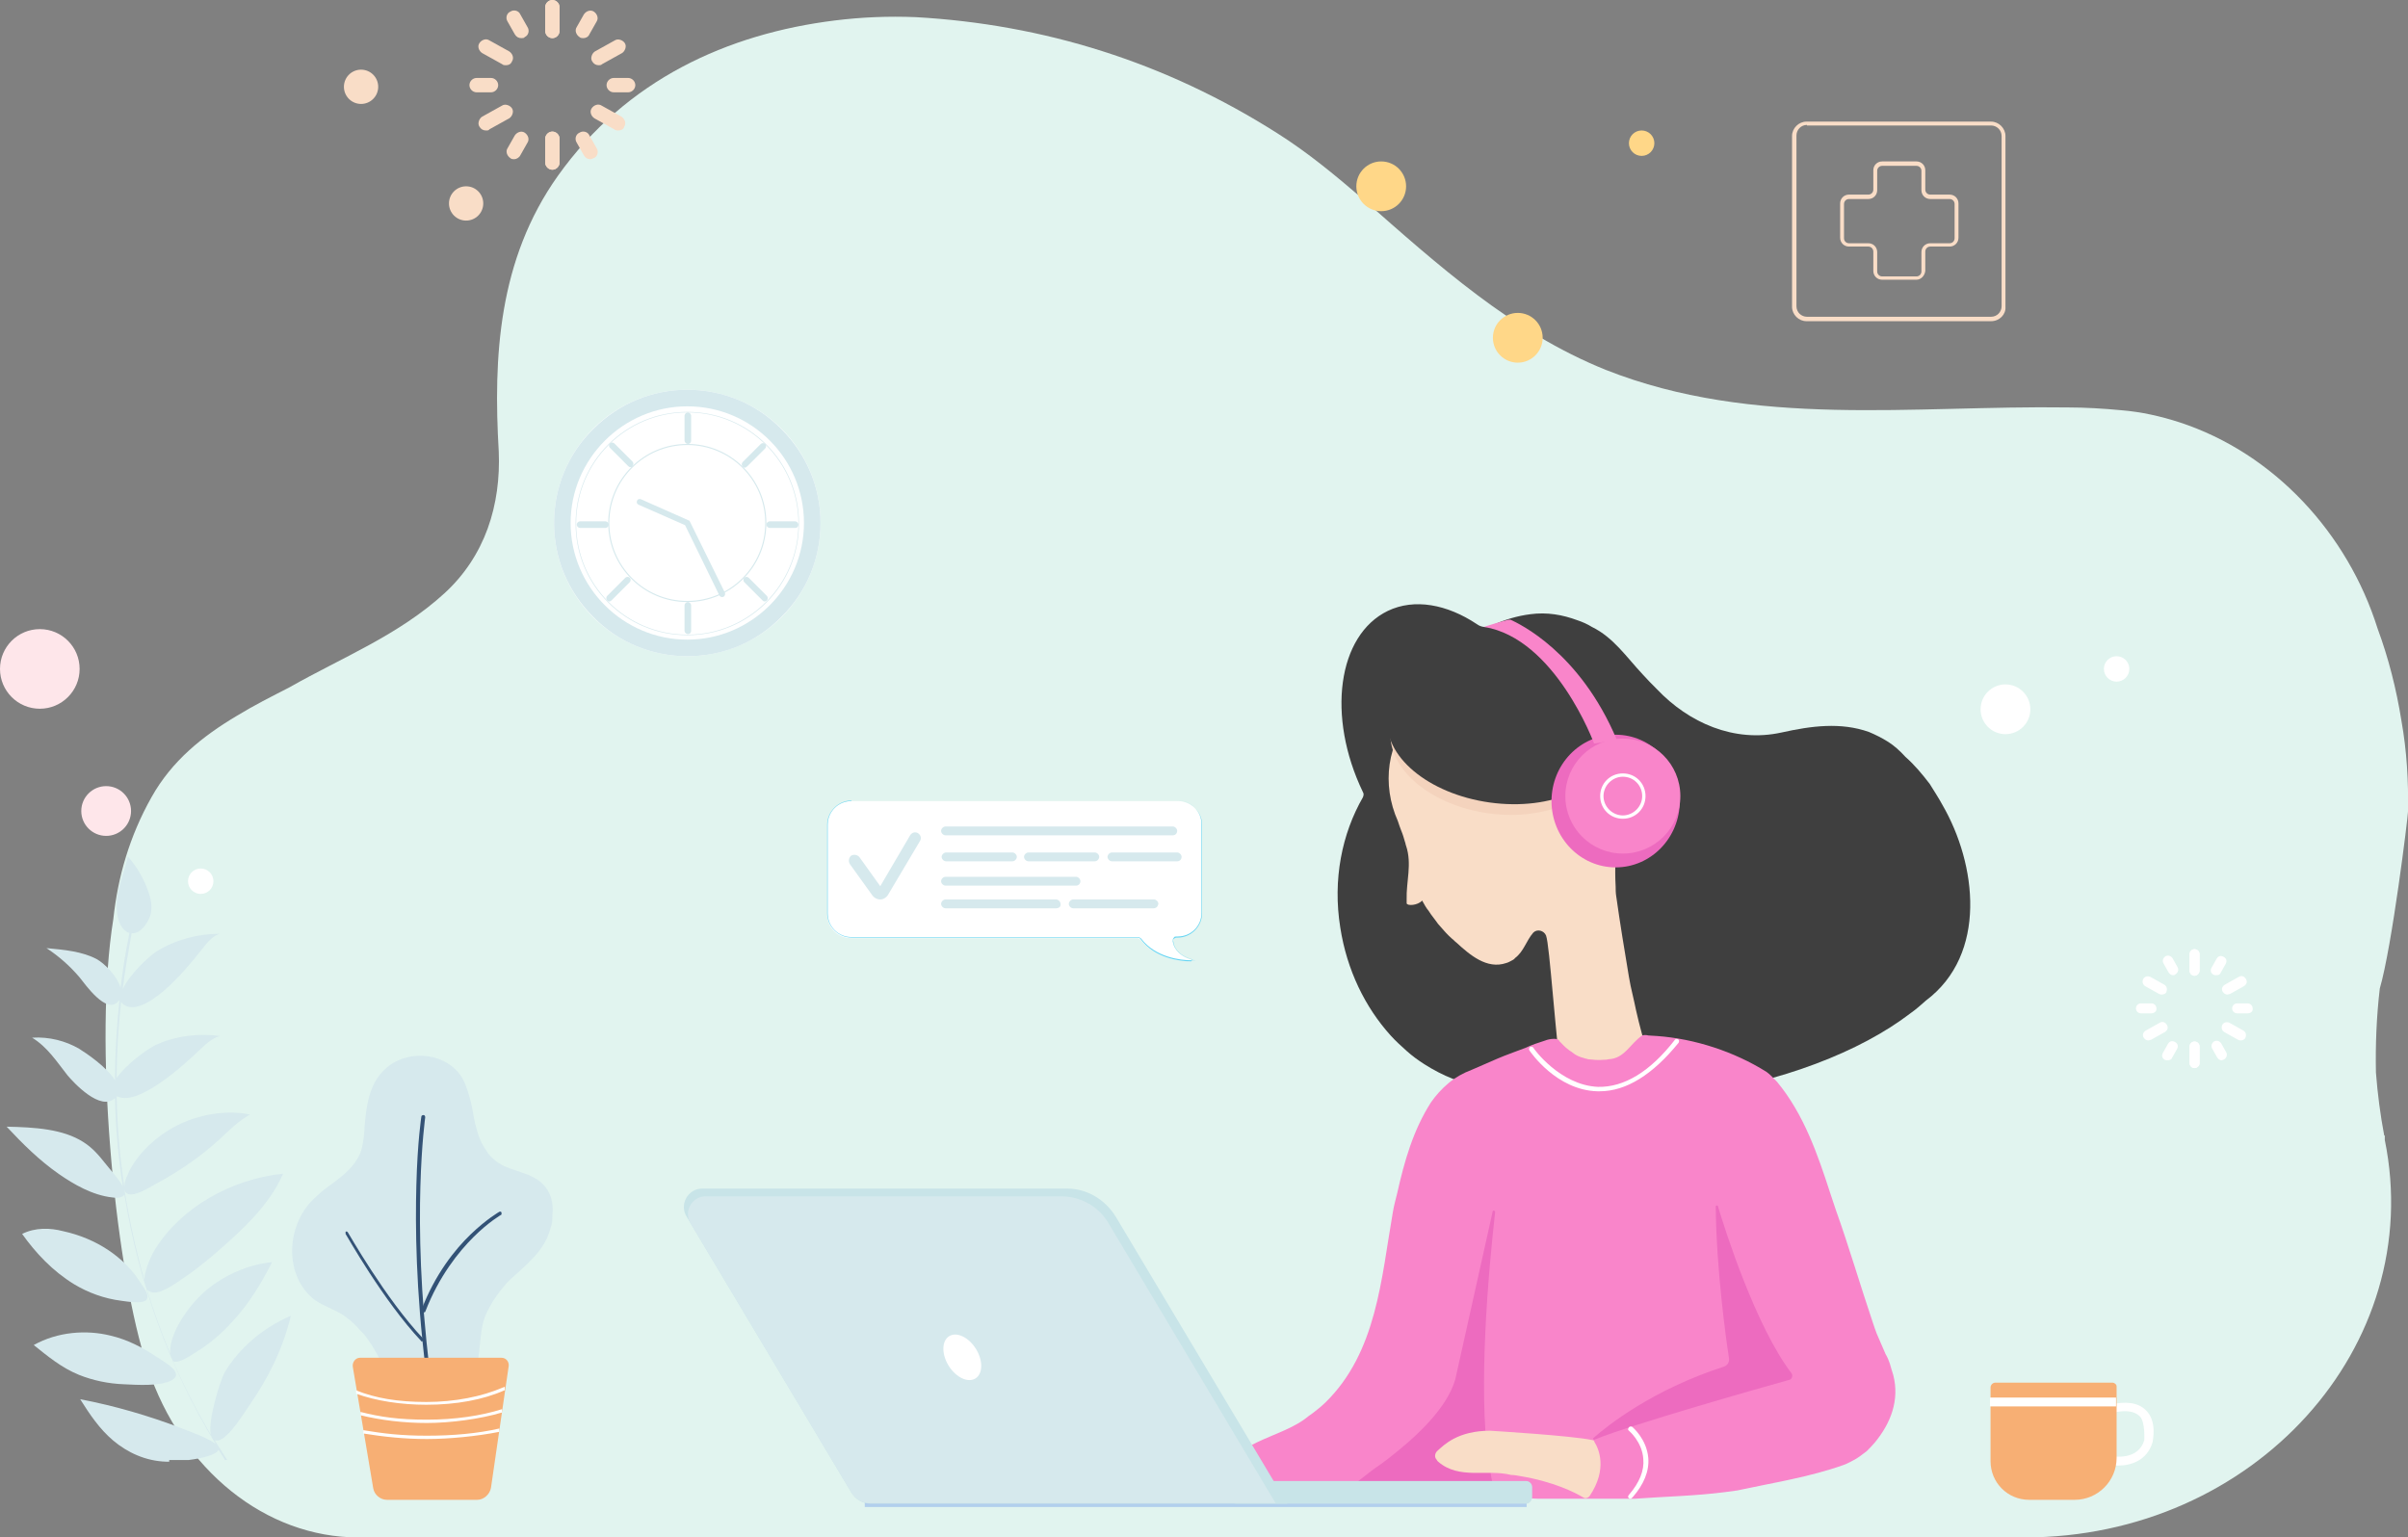 <?xml version="1.0" encoding="UTF-8"?> <svg xmlns="http://www.w3.org/2000/svg" id="Calque_1" version="1.1" viewBox="0 0 435.5 278.1"><rect x="0" y="0" width="435.5" height="278.1" fill="#808080" stroke="none"/><defs><style> .st0 { fill: none; } .st1 { fill: #3f3f3f; } .st2 { fill: #d6e9ed; } .st3 { fill: #c8e4e8; } .st4 { fill: #68d5f2; } .st5 { fill: #ffd788; } .st6 { fill: #f9ddc7; } .st7 { fill: #fff; } .st8 { fill: #f4d3bd; } .st9 { fill: #fee6ea; } .st10 { fill: #f985ca; } .st11 { fill: #f7af74; } .st12 { fill: #335276; } .st13 { fill: #ed6bbf; } .st14 { fill: #e1f4ef; } .st15 { fill: #b2cfed; } </style></defs><path class="st14" d="M431.2,205.4c-.7-3.7-1.2-7.5-1.5-11.4-.1-5,.1-10.1.7-15.2h0c2.2-7.5,5.1-31.1,5.1-32,.1-5.4-.2-10.9-1.2-16.5-.9-5.6-2.3-11.2-4.3-16.6-5.4-17.2-18.7-31.7-35.8-37.3-3.4-1.1-6.9-1.9-10.6-2.2-3.2-.3-6.5-.5-9.6-.5-28-.4-56.8,3.8-83.6-6.8-16.9-6.8-30.4-19-43.8-30.8-4.9-4.2-9.9-8.4-15.6-12-20.3-12.9-42.3-19.7-65.4-21-4.9-.2-9.8,0-14.6.6-19.4,2.4-37.7,10.7-50.1,28.1-10.8,15.2-11.7,32.8-10.7,49.9.2,4.7-.4,9.5-2,13.9s-4.2,8.4-7.8,11.7c-8.3,7.6-18.5,11.6-28,17-3.3,1.7-6.5,3.3-9.6,5.2-6.2,3.7-11.7,8.1-15.4,14.7-4,7.1-6.1,14.5-6.9,22-3.6,22.2.2,61.5,5.6,79.3,0,.5.3,1.2.6,1.9,6.2,18.6,21.4,30.7,38.1,30.7h301.4c41.5,0,72.7-34.6,65.1-71.9,0-.3,0-.6,0-.8Z"></path><g><path class="st7" d="M383.1,265.1c2.3,0,5.2-.9,6.2-4.2h0c0-.2.9-3.8-1.2-5.8-1.4-1.4-3.6-1.7-6.6-1l.4,1.5c2.4-.6,4.1-.4,5.1.6s.8,4.2.8,4.3c-1.1,3.8-5.7,2.9-5.9,2.9l-.3,1.6c.4,0,.9.1,1.5.1Z"></path><path class="st11" d="M382,250.1h-21.1c-.5,0-.9.4-.9.9v13.3c0,3.9,3.1,7,7,7h8.2c4.2,0,7.6-3.4,7.6-7.6v-12.9c0-.4-.4-.7-.8-.7Z"></path><rect class="st7" x="359.9" y="252.8" width="22.8" height="1.6"></rect></g><g><circle class="st7" cx="124.3" cy="94.6" r="24.1"></circle><g><g><path class="st2" d="M124.3,118.7c-6.4,0-12.5-2.5-17-7.1-4.6-4.6-7.1-10.6-7.1-17s2.5-12.5,7.1-17c4.6-4.6,10.6-7.1,17-7.1s12.5,2.5,17,7.1c4.6,4.6,7.1,10.6,7.1,17s-2.5,12.5-7.1,17c-4.5,4.6-10.5,7.1-17,7.1ZM124.3,73.5c-11.6,0-21.1,9.5-21.1,21.1s9.5,21.1,21.1,21.1,21.1-9.5,21.1-21.1-9.4-21.1-21.1-21.1Z"></path><path class="st2" d="M130.6,108c-.2,0-.4-.1-.5-.3l-6.2-12.7-8.4-3.7c-.3-.1-.4-.4-.3-.7s.4-.4.7-.3l8.8,3.9,6.4,13c.1.3,0,.6-.2.7,0,.1-.2.1-.3.1Z"></path></g><path class="st2" d="M124.4,80.3c-.3,0-.6-.3-.6-.6v-4.5c0-.3.3-.6.6-.6s.6.3.6.6v4.5c0,.3-.2.6-.6.6Z"></path><path class="st2" d="M124.4,114.7c-.3,0-.6-.3-.6-.6v-4.6c0-.3.3-.6.6-.6s.6.3.6.6v4.6c0,.3-.2.6-.6.6Z"></path><path class="st2" d="M143.8,95.5h-4.6c-.3,0-.6-.3-.6-.6s.3-.6.6-.6h4.6c.3,0,.6.3.6.6s-.2.6-.6.6Z"></path><path class="st2" d="M109.5,95.5h-4.6c-.3,0-.6-.3-.6-.6s.3-.6.6-.6h4.6c.3,0,.6.3.6.6s-.3.6-.6.6Z"></path><path class="st2" d="M138.3,108.8c-.2,0-.3-.1-.4-.2l-3.3-3.3c-.2-.2-.2-.6,0-.8s.6-.2.8,0l3.3,3.3c.2.2.2.6,0,.8,0,0-.2.2-.4.2Z"></path><path class="st2" d="M114,84.5c-.2,0-.3-.1-.4-.2l-3.3-3.3c-.2-.2-.2-.6,0-.8s.6-.2.8,0l3.3,3.3c.2.2.2.6,0,.8-.1.2-.2.2-.4.2Z"></path><path class="st2" d="M110.2,108.8c-.2,0-.3-.1-.4-.2-.2-.2-.2-.6,0-.8l3.3-3.3c.2-.2.6-.2.8,0,.2.2.2.6,0,.8l-3.3,3.3c0,0-.2.2-.4.2Z"></path><path class="st2" d="M134.7,84.6c-.2,0-.3-.1-.4-.2-.2-.2-.2-.6,0-.8l3.3-3.3c.2-.2.6-.2.8,0s.2.6,0,.8l-3.3,3.3c-.1,0-.2.2-.4.2Z"></path><path class="st2" d="M124.3,114.9c-5.4,0-10.5-2.1-14.3-5.9-3.8-3.8-5.9-8.9-5.9-14.3s2.1-10.5,5.9-14.3,8.9-5.9,14.3-5.9,10.5,2.1,14.3,5.9c3.8,3.8,5.9,8.9,5.9,14.3s-2.1,10.5-5.9,14.3c-3.8,3.8-8.9,5.9-14.3,5.9ZM124.3,74.6c-11.1,0-20.1,9-20.1,20.1s9,20.1,20.1,20.1,20.1-9,20.1-20.1-9-20.1-20.1-20.1Z"></path><path class="st2" d="M124.3,108.9c-7.9,0-14.3-6.4-14.3-14.3s6.4-14.3,14.3-14.3,14.3,6.4,14.3,14.3-6.4,14.3-14.3,14.3ZM124.3,80.5c-7.8,0-14.1,6.3-14.1,14.1s6.3,14.1,14.1,14.1,14.1-6.3,14.1-14.1-6.3-14.1-14.1-14.1Z"></path></g></g><g><g><g><path class="st2" d="M99.6,222c-1,4.3-4.6,6.9-7.6,9.7-.4.4-.8.9-1.2,1.4-.6.7-1.1,1.5-1.6,2.2-.5.8-.9,1.6-1.3,2.4-1.5,3.5-.7,7.4-2.2,10.8-2.3,4.9-9.1,5.4-13.3,2.3-.5-.3-1-.7-1.4-1.2-.4-.4-.8-.9-1.1-1.5-1.1-2-2.1-4.1-3.5-6-.4-.6-.9-1.1-1.4-1.6-.6-.7-1.3-1.4-2.1-2-1.8-1.5-4-2-5.9-3.3-5.7-4.3-5.3-13.5-.3-18.3.4-.4.9-.8,1.3-1.2,2.3-1.9,5-3.4,6.5-5.9.4-.6.7-1.2.9-2,.2-.7.3-1.5.4-2.2.4-4.8.5-10.2,5.1-13.2,4.5-2.8,11-1.4,13.1,3.4.8,1.9,1.3,3.8,1.6,5.8.2.9.3,1.7.6,2.6.2.8.5,1.7.9,2.5.3.6.7,1.2,1.1,1.8.3.5.7.8,1.1,1.2,2.3,2.1,5.6,2,8.2,3.9,2,1.5,2.7,3.9,2.4,6.2,0,.8,0,1.5-.3,2.2Z"></path><path class="st12" d="M77.3,248.1c-.2,0-.3-.1-.3-.3-1.8-14.5-1.9-26.1-1.7-33.4.2-7.9.9-12.4.9-12.4,0-.2.2-.3.4-.3s.3.2.3.4-2.6,18.1.8,45.6c-.1.2-.2.4-.4.4h0Z"></path><path class="st12" d="M76.4,242.7c0,0-.2,0-.2-.1-6.9-7.3-13.6-19.3-13.7-19.4,0-.2,0-.3,0-.4.2-.1.3,0,.4.1s6.8,12,13.6,19.2c0,.1,0,.3,0,.5-.1,0-.2,0-.2,0Z"></path><path class="st12" d="M76.4,237.4h0c-.2-.1-.2-.2-.2-.4,2.5-6.6,6.2-11.1,8.9-13.7,2.9-2.8,5.2-4.1,5.2-4.1.2-.1.3,0,.4.1,0,.2,0,.3,0,.4,0,0-2.3,1.3-5.1,4.1-2.6,2.6-6.2,7-8.7,13.5,0,0-.1.1-.3.1Z"></path></g><path class="st11" d="M65.1,245.6h25.6c.8,0,1.4.7,1.3,1.5l-3.2,22c-.2,1.2-1.3,2.2-2.5,2.2h-16.3c-1.2,0-2.3-.9-2.5-2.1l-3.7-22c-.1-.8.5-1.6,1.3-1.6Z"></path></g><g><path class="st0" d="M90.4,258.4l.4-2.9c-4,1.2-8.7,1.8-13.6,1.8s-8.3-.5-11.9-1.4l.5,2.8c3.6.7,7.4,1,11.5,1,4.7.1,9.1-.4,13.1-1.3Z"></path><path class="st0" d="M77.3,260.3c-4,0-7.8-.3-11.4-1l1.7,9.9c.2,1.2,1.3,2.1,2.5,2.1h16.3c1.3,0,2.3-.9,2.5-2.2l1.5-10.2c-4.1.9-8.6,1.4-13.1,1.4Z"></path><path class="st0" d="M91.1,251c.2-.1.3-.1.5-.2l.5-3.6c0-.8-.5-1.5-1.3-1.5h-25.7c-.8,0-1.4.7-1.3,1.5l.7,4.3c3.5,1.4,8,2.1,12.7,2.1,5.3,0,10.2-1,13.9-2.6Z"></path><path class="st0" d="M90.9,255l.5-3.6s0,0,0,.1c-3.8,1.7-8.7,2.6-14,2.6s-9.1-.7-12.6-2l.6,3.4c3.6.9,7.7,1.4,12,1.4,5-.1,9.7-.7,13.6-1.9Z"></path><path class="st7" d="M91.3,251.5q0,0,0-.1v-.6c0,.1-.2.1-.4.2-3.7,1.6-8.6,2.6-13.8,2.6s-9.2-.7-12.7-2.1v.6c3.6,1.3,8.1,2,12.7,2,5.4,0,10.3-.9,14.1-2.6Z"></path><path class="st7" d="M90.8,255.5v-.6c-3.8,1.2-8.5,1.9-13.6,1.9s-8.5-.5-12-1.4v.6c3.7.9,7.8,1.4,12,1.4s9.6-.7,13.6-1.9Z"></path><path class="st7" d="M90.3,259v-.6c-3.9.9-8.4,1.3-13.1,1.3s-7.9-.4-11.5-1v.6c3.7.6,7.5,1,11.5,1s9.1-.5,13.1-1.3Z"></path></g></g><g><path class="st1" d="M246.5,144.2c.1-.3.2-.6,0-.9h0c-6.6-13.7-4.6-28.4,4.5-32.8,4.8-2.3,10.7-1.2,16.1,2.4.8.6,1.9.7,2.8.2,2.2-1,4.5-1.7,6.9-2,3-.4,5.8.1,8.5,1.1.9.3,1.8.7,2.6,1.2,3.9,1.9,6.2,5.4,9.2,8.6.8.9,1.7,1.8,2.6,2.7,5.7,6,13.9,9.7,22.5,7.8,5.4-1.2,10.7-1.9,15.8-.1,1.2.5,2.4,1.1,3.5,1.8s2.1,1.6,3.1,2.7c1.7,1.5,3.1,3.2,4.4,4.9.8,1.3,1.6,2.5,2.3,3.8,6.2,10.7,8.2,27-3,35.4-.9.8-1.8,1.6-2.8,2.3-9,6.9-23.3,12.5-39.9,14.8-14.1,2-27.2,1.3-37.3-1.5-3.8-.5-7.4-2-10.7-4.1-1.1-.7-2.2-1.5-3.2-2.4s-2-1.8-2.9-2.8c-4.6-5.1-7.9-11.8-9.1-19.5-1.4-8.7.3-17,4.1-23.6Z"></path><path class="st6" d="M302,200.2s-3.5-5.9-6.1-17.4c-.1-.5-.2-.9-.3-1.4-.2-1-.5-2.1-.7-3.1s-.2-1.1-.3-1.6c-.8-4.8-1.6-9.6-2.3-14.6-.1-.6-.1-1.2-.1-1.7-.2-3.5,0-7,.5-10.5v-.8c0-.5.1-1,.3-1.5.1-.3.2-.5.2-.8.1-.4.3-.8.5-1.1.1-.2.2-.4.3-.6,1-1.9,1.7-4.2,1.7-6.3s0-.6-.1-.8-.1-.5-.2-.8c-.1-.2-.2-.4-.3-.6-.3-.5-.8-1-1.4-1.2-.9-.3-1.6.1-2.2.7-.2.2-.3.3-.4.5-.3.6-.8,1-1.1,1.7-.3-.9-2.7-4.3-6.4-8.1-.2-.2-1.6-1.5-2.2-1.9-.2-.2-.4-.4-.7-.6-4-3.3-9.3-4.9-14.6-3.8-.7.1-1.4.2-2.1.4-.6.1-1.1.3-1.7.5s-1.1.4-1.6.7c-1.3.5-2.4,1.2-3.4,2.1-.5.4-.9.9-1.3,1.4-5.3,5.1-6.1,13-3.2,19.5.2.6.4,1.2.6,1.7.3.7.5,1.4.7,2.1.1.2.1.5.2.7,1.1,3.3,0,6.5.1,9.7v.7c.1.5,2,.4,2.8-.5.4.7.7,1.3,1.2,1.9.1.2.3.4.4.6.3.4.6.8.9,1.2.2.3.5.7.8,1,.6.7,1.3,1.5,2.1,2.2.3.2.5.5.8.7,2.4,2.2,5.5,4.9,9,3.7.4-.1.7-.3,1.1-.5s.4-.3.5-.4c1.6-1.2,2-3.1,3.3-4.6.7-.7,1.9-.4,2.3.5.7,1.9,1.5,16.5,3.6,33.4l18.8-2.4Z"></path><ellipse class="st8" cx="270.9" cy="134.4" rx="12.8" ry="19.6" transform="translate(100.6 384.3) rotate(-82.1)"></ellipse><ellipse class="st1" cx="271.1" cy="132.5" rx="12.8" ry="20.4" transform="translate(102.7 382.8) rotate(-82.1)"></ellipse><path class="st10" d="M341.8,246.7c.2.7.4,1.4.6,2,1.2,4.6-.5,8.8-3.3,12.2-.5.6-1,1.1-1.5,1.6-.4.3-.8.6-1.2.9s-.9.6-1.3.8c-.6.3-1.1.6-1.7.8-6.2,2.2-12.7,3.2-19.2,4.6-.7.1-1.5.2-2.2.3-5.4.7-10.9.8-16.3,1.2h-17.6c-6.6-.3-13.3-.6-20-.2h-7.4c-.7-.1-1.5-.1-2.3-.1-1,.2-1.9.4-2.9.5-.5.1-1,.1-1.5.2-5,.3-10,.9-15,.9s-1.5-.1-2.3-.2c-1.5-.2-3-.5-4.5-1.1-.4-.3-.7-.7-.9-1.2-.3-.6-.4-1.1-.5-1.7,1.2-7.6,10.8-7.8,15.8-12,.6-.4,1.1-.8,1.6-1.2.5-.4,1-.8,1.5-1.3,9.3-9.1,10.1-22.4,12.2-34.4.2-1.2.5-2.3.8-3.5,1.3-5.8,2.9-11.4,6.1-16.4.9-1.3,2-2.5,3.2-3.5s2.6-1.8,4.2-2.4c.5-.2,4.1-1.8,4.6-2,1.1-.5,4.7-1.8,5.2-2,.6-.3,1.2-.5,1.7-.7.3-.1.6-.2.9-.3.3-.1.6-.2.9-.3.7-.3,2.4-.5,2.5.1.6.6,1,1.1,1.7,1.6.2.2.5.3.7.5.6.5,1.3.8,2.1,1,.2.1.5.1.7.2.9.1,1.9.2,2.8.1.3,0,.6,0,.9-.1,2.9-.1,3.9-2.8,6.1-4.3.2-.1.8-.1,1.1,0,.2,0,1.3.1,1.6.1,6.8.5,13.9,2.8,19.8,6.5.7.5,1.3,1.2,1.9,1.8,4.8,5.8,7.3,13,9.6,20.1.3,1,.7,2,1,3,2.4,6.7,4.4,13.6,6.7,20.4.2.7.5,1.4.7,2,.5,1.2,1.1,2.5,1.6,3.7.4.7.6,1.2.8,1.8Z"></path><path class="st13" d="M270.4,219.3c-1.2,10.6-3.1,31.8-1.2,45.1.1.7.2,1.4.4,2.1.2,1.7.8,3.4,1.6,4.8-4.7-.5-9.4.4-14.1.4h-8.9c-.8,0-1.6,0-2.4.1s-1.6.1-2.4.2c-1.5.1-3.1.1-4.8.4.9-.5,2-1.1,3-1.6.5-.3.9-.6,1.4-.9,2.3-1.6,4.4-3.5,6.8-5.1.4-.3.8-.6,1.2-.9,5.3-4.1,10.7-9.2,12.2-14.4l6.7-30.1c0-.6.5-.5.5-.1Z"></path><path class="st6" d="M288.4,260.9c.7,1.1,2.4,4.8-.9,9.7-.3.4-.8.5-1.1.3-1.5-.9-5.4-2.9-11.5-3.9-.5-.1-1.1-.2-1.6-.2-4.3-1.1-9.4.9-13.2-2.4-.1-.1-.2-.2-.3-.4-.4-.4-.3-1.1.1-1.5,1.3-1.2,3.8-3.7,9.6-3.7,0,0,15,.9,18.5,1.7.1,0,.3,0,.4.4Z"></path><path class="st13" d="M310.7,218.2c1.4,4.7,6.9,21.8,13.3,30.2.3.4.1,1.1-.4,1.2-5.4,1.5-28.3,8-35.2,10.8-.2.1-.4-.2-.2-.3,2.5-2.2,10.6-8.7,23.6-12.9.6-.2,1-.8.9-1.5-.6-3.8-2.3-16.4-2.4-27.5.1-.2.4-.2.4,0Z"></path><path class="st7" d="M294.9,271.1c-.1,0-.2,0-.3-.1-.2-.1-.2-.4,0-.6,1.9-2.2,2.8-4.4,2.6-6.5-.2-3.1-2.6-5.1-2.6-5.1-.2-.1-.2-.4,0-.6.1-.2.4-.2.6-.1.1.1,2.6,2.2,2.9,5.6.2,2.4-.8,4.8-2.8,7.1-.2.2-.3.3-.4.3Z"></path><path class="st7" d="M289.3,197.4h-.4c-7.4-.2-12.1-7.1-12.3-7.4-.1-.2-.1-.4.1-.6.2-.1.4-.1.6.1,0,.1,4.8,6.8,11.7,7.1,4.7.1,9.4-2.7,13.9-8.5.1-.2.4-.2.6-.1s.2.4.1.6c-4.7,5.8-9.5,8.8-14.3,8.8Z"></path></g><g><rect class="st15" x="156.4" y="268.8" width="119.7" height="3.8"></rect><g><path class="st3" d="M276,272h-52.4c-.6,0-1.1-.5-1.1-1.1v-1.9c0-.6.5-1.1,1.1-1.1h52.4c.6,0,1.1.5,1.1,1.1v1.9c-.1.6-.5,1.1-1.1,1.1Z"></path><path class="st3" d="M124.2,220.1l29.8,49.9c.8,1.3,2.1,2,3.5,2h75.3l-31-51.9c-1.9-3.1-5.2-5.1-8.8-5.1h-66c-2.6,0-4.2,2.9-2.8,5.1Z"></path><path class="st2" d="M124.9,221.3l29,48.6c.7,1.2,2,2,3.4,2h73.4l-30.2-50.6c-1.8-3.1-5.1-4.9-8.6-4.9h-64.3c-2.5,0-4,2.8-2.7,4.9Z"></path><ellipse class="st7" cx="174.1" cy="245.5" rx="2.9" ry="4.5" transform="translate(-103.5 129.1) rotate(-31.9)"></ellipse></g></g><ellipse class="st13" cx="292.2" cy="144.9" rx="11.6" ry="12"></ellipse><circle class="st10" cx="293.5" cy="144" r="10.4"></circle><path class="st7" d="M293.5,148.1c-2.3,0-4.1-1.8-4.1-4.1s1.8-4.1,4.1-4.1,4.1,1.8,4.1,4.1-1.8,4.1-4.1,4.1ZM293.5,140.5c-1.9,0-3.5,1.6-3.5,3.5s1.6,3.5,3.5,3.5,3.5-1.6,3.5-3.5-1.5-3.5-3.5-3.5Z"></path><path class="st10" d="M288.3,134.5s-7-19-19.9-21.1c-.1,0,3.5-1.1,4.4-1.3h.4c1.5.7,12.5,5.8,19.2,21.7-.1.1-4.1.7-4.1.7"></path><g><g><path class="st7" d="M154,144.9h59c2.4,0,4.3,1.9,4.3,4.3v16c0,2.4-1.9,4.3-4.3,4.3h-.2c-.4,0-.7.4-.7.8.1.9.8,2.5,3.3,3.3.1,0,.1.3,0,.3-2,0-6.4-.5-9.1-3.9-.2-.2-.4-.3-.7-.3h-51.7c-2.4,0-4.3-1.9-4.3-4.3v-16c0-2.6,2-4.5,4.4-4.5Z"></path><path class="st4" d="M215.4,173.9h0c-1.9,0-6.5-.5-9.1-4-.1-.2-.4-.3-.6-.3h-51.7c-2.4,0-4.4-2-4.4-4.4v-16c0-2.4,2-4.4,4.4-4.4h59c2.4,0,4.4,2,4.4,4.4v16c0,2.4-2,4.4-4.4,4.4h-.2c-.2,0-.3.1-.5.2-.1.1-.2.3-.1.5.1.9.7,2.4,3.3,3.2.1,0,.1.1.1.2-.1.1-.1.2-.2.2ZM154,144.9c-2.4,0-4.3,1.9-4.3,4.3v16c0,2.4,1.9,4.3,4.3,4.3h51.7c.3,0,.5.1.7.3,2.6,3.4,7.2,3.9,9,3.9s.1,0,.1-.1c0,0,0-.1-.1-.1-2.6-.8-3.2-2.4-3.3-3.3,0-.2,0-.4.2-.6.1-.2.3-.2.5-.2h.2c2.4,0,4.3-1.9,4.3-4.3v-16c0-2.4-1.9-4.3-4.3-4.3h-59Z"></path></g><path class="st2" d="M159.2,162.7c-.6,0-1.1-.3-1.4-.7l-4.1-5.7c-.3-.5-.2-1.1.2-1.5.5-.3,1.1-.2,1.5.2l3.8,5.3,5.4-9.2c.3-.5.9-.7,1.4-.4s.7.9.4,1.4l-5.7,9.6c-.3.6-.9,1-1.5,1h0Z"></path><path class="st2" d="M212.1,151.1h-41.1c-.4,0-.8-.4-.8-.8s.4-.8.8-.8h41.1c.4,0,.8.4.8.8s-.3.8-.8.8Z"></path><path class="st2" d="M183.1,155.8h-12c-.4,0-.8-.4-.8-.8s.4-.8.8-.8h12c.4,0,.8.4.8.8s-.4.8-.8.8Z"></path><path class="st2" d="M198,155.8h-12c-.4,0-.8-.4-.8-.8s.4-.8.8-.8h12c.4,0,.8.4.8.8s-.4.8-.8.8Z"></path><path class="st2" d="M212.9,155.8h-11.8c-.4,0-.8-.4-.8-.8s.4-.8.8-.8h11.8c.4,0,.8.4.8.8s-.3.8-.8.8Z"></path><path class="st2" d="M194.6,160.2h-23.6c-.4,0-.8-.4-.8-.8s.4-.8.8-.8h23.6c.4,0,.8.4.8.8s-.3.8-.8.8Z"></path><path class="st2" d="M191,164.3h-20c-.4,0-.8-.4-.8-.8s.4-.8.8-.8h20c.4,0,.8.4.8.8.1.5-.3.8-.8.8Z"></path><path class="st2" d="M208.6,164.3h-14.5c-.4,0-.8-.4-.8-.8s.4-.8.8-.8h14.6c.4,0,.8.4.8.8-.1.5-.4.8-.9.8Z"></path></g><g><path class="st2" d="M30.6,264.1h3.5c2.4-.3,4.9-.9,5.4-1.8,0,0,0-.1,0-.1.4.6.8,1.3,1.2,1.9h.4c-.8-1.2-1.5-2.4-2.3-3.6.2.1.6.1.9,0,2-.8,4.5-5,5.6-6.6,1.6-2.3,3-4.7,4.2-7.2,1.4-2.9,2.4-5.8,3.1-8.7-5.1,2.2-9.4,5.9-12,10.3-.7,1.3-3,8.4-2.5,11.2-2.5-4.3-4.8-8.7-6.8-13.3,1,.6,3.3-1.1,4.6-1.9,2.2-1.4,4.3-3.2,6-5.1,3.1-3.3,5.4-7.1,7.3-10.9-5,.5-10.1,3-13.5,6.6-2.3,2.4-5.2,6.8-4.9,10-1.6-3.8-3-7.7-4.2-11.6.3.3.6.4,1.1.5,1.6.2,4.4-1.9,5.6-2.7,1.8-1.2,3.5-2.6,5.2-4,5.1-4.4,10.2-9,12.7-14.8-9.5,1-18.5,6.2-23.1,13.6-.6.9-1.9,3.6-2,5.6-1.5-5.3-2.7-10.7-3.6-16.3.1.3.2.6.5.7,1.2.7,4-1.1,5.1-1.7,4.3-2.3,8.2-5,11.7-8.2,1.7-1.6,3.3-3.2,5.4-4.4-3.9-.8-8.4-.2-12.4,1.6-3.9,1.8-7.3,4.8-9.2,8.2-.4.8-1.2,2.3-1.1,3.4-.8-5.4-1.3-10.9-1.4-16.5.1,0,.2.1.3.1,3.8,1.6,12-5.9,14.4-8.2,1.2-1.1,2.4-2.4,4-2.8-3.7-.5-7.9-.1-11.6,1.6-1.5.7-5.4,3.5-7.1,6,0-4.6.3-9.2.8-13.8.2.4.6.7,1.3.9,4.1,1,11-7.4,13-10,1-1.2,1.9-2.6,3.5-3.2-3.9,0-8,1.1-11.4,3.2-1.4.9-4.9,4.2-6.1,6.8.4-3.4,1-6.7,1.6-10.1,1.8.2,3.3-2.4,3.5-3.7s0-2.5-.4-3.6c-.8-2.4-2.1-4.7-3.8-6.6-.5,2.5-1.6,5-1.9,7.5-.3,1.9-.1,5.3,2,6.3q.1,0,.2.1c-.7,3.3-1.2,6.6-1.6,9.9-.6-2.2-3-4.5-4.3-5.2-2.6-1.4-5.9-1.7-9.1-2,2.3,1.5,4.3,3.3,6,5.3.9,1.1,4.9,6.9,7,4.3q.1-.1.2-.2c-.5,4.8-.8,9.7-.8,14.5-1.5-2.4-5.2-4.9-6.5-5.7-2.4-1.4-5.4-2.2-8.5-2,2.8,1.7,4.5,4.4,6.4,6.8,1,1.2,6,6.7,8.6,4.1.1,5.4.6,10.8,1.4,16-.8-1.5-2.6-3.4-3.2-4.2-1.1-1.4-2.3-2.8-3.9-3.8-3.7-2.4-8.9-2.7-13.9-2.8,2.9,3.1,5.9,6.1,9.5,8.6,2.6,1.8,6,3.8,9.6,4.2,1.3.2,1.9-.1,2.2-.5,2.6,16,8.1,31.3,16.5,45.1-1.5-1.2-5.4-2.5-6.3-2.9-5.8-2.2-11.9-4-18.2-5.2,1.7,2.7,3.5,5.4,6,7.5s5.8,3.7,9.6,3.8h.5v-.3h-.1Z"></path><path class="st2" d="M20,241.6c3,.7,5.7,2.1,8.1,3.7,1.3.9,5.5,3,2.9,4.4-2.1,1.1-6.3.8-8.5.7-2.9-.1-5.7-.7-8.2-1.7-3.2-1.3-5.7-3.4-8.2-5.4,4.3-2.4,9.5-2.8,13.9-1.7Z"></path><path class="st2" d="M11.4,222.7c6,1.3,11.1,4.7,14,9.3.4.7,1.9,2.4,1,3.2-.8.7-3.6.2-4.4.1-3.2-.4-6.1-1.5-8.6-3-3.9-2.4-6.9-5.6-9.4-9.1,2.4-1.2,5.1-1.1,7.4-.5Z"></path></g><circle class="st5" cx="249.8" cy="33.7" r="4.5"></circle><circle class="st5" cx="274.5" cy="61.1" r="4.5"></circle><circle class="st5" cx="296.9" cy="25.9" r="2.3"></circle><circle class="st7" cx="362.7" cy="128.3" r="4.5"></circle><circle class="st7" cx="382.8" cy="121" r="2.3"></circle><circle class="st9" cx="19.2" cy="146.7" r="4.5"></circle><circle class="st9" cx="7.2" cy="121" r="7.2"></circle><circle class="st7" cx="36.3" cy="159.4" r="2.3"></circle><circle class="st6" cx="84.3" cy="36.8" r="3.1"></circle><circle class="st6" cx="65.3" cy="15.7" r="3.1"></circle><g><path class="st6" d="M346.6,50.6h-6.2c-.9,0-1.6-.7-1.6-1.6v-3.5c0-.5-.4-.9-.9-.9h-3.5c-.9,0-1.6-.7-1.6-1.6v-6.2c0-.9.7-1.6,1.6-1.6h3.5c.5,0,.9-.4.9-.9v-3.5c0-.9.7-1.6,1.6-1.6h6.2c.9,0,1.6.7,1.6,1.6v3.5c0,.5.4.9.9.9h3.5c.9,0,1.6.7,1.6,1.6v6.2c0,.9-.7,1.6-1.6,1.6h-3.5c-.5,0-.9.4-.9.9v3.5c-.1.9-.8,1.6-1.6,1.6ZM334.4,36c-.5,0-.9.4-.9.9v6.2c0,.5.4.9.9.9h3.5c.9,0,1.6.7,1.6,1.6v3.5c0,.5.4.9.9.9h6.2c.5,0,.9-.4.9-.9v-3.5c0-.9.7-1.6,1.6-1.6h3.5c.5,0,.9-.4.9-.9v-6.2c0-.5-.4-.9-.9-.9h-3.5c-.9,0-1.6-.7-1.6-1.6v-3.5c0-.5-.4-.9-.9-.9h-6.2c-.5,0-.9.4-.9.9v3.5c0,.9-.7,1.6-1.6,1.6h-3.5Z"></path><path class="st6" d="M360.1,58.1h-33.4c-1.4,0-2.6-1.2-2.6-2.6v-30.9c0-1.4,1.2-2.6,2.6-2.6h33.4c1.4,0,2.6,1.2,2.6,2.6v30.9c.1,1.4-1.1,2.6-2.6,2.6ZM326.8,22.6c-1.1,0-1.9.9-1.9,1.9v30.9c0,1.1.9,1.9,1.9,1.9h33.3c1.1,0,1.9-.9,1.9-1.9v-30.8c0-1.1-.9-1.9-1.9-1.9h-33.3Z"></path></g><g><g><path class="st7" d="M396.9,176.5c-.5,0-.9-.4-.9-.9v-3c0-.5.4-.9.9-.9s.9.4.9.9v3c0,.4-.4.9-.9.9Z"></path><path class="st7" d="M393,176.4c-.3,0-.6-.2-.8-.5l-.9-1.6c-.3-.5-.1-1,.3-1.3.5-.3,1-.1,1.3.3l.9,1.6c.3.5.1,1-.3,1.3-.2.2-.4.2-.5.2Z"></path><path class="st7" d="M391,179.9c-.2,0-.3,0-.5-.1l-2.5-1.4c-.5-.3-.6-.8-.4-1.3.3-.5.8-.6,1.3-.4l2.5,1.4c.5.3.6.8.4,1.3,0,.3-.5.5-.8.5Z"></path><path class="st7" d="M389.1,183.3h-1.9c-.5,0-.9-.4-.9-.9s.4-.9.9-.9h1.9c.5,0,.9.4.9.9.1.5-.4.9-.9.9Z"></path></g><g><path class="st7" d="M396.9,176.5c-.5,0-.9-.4-.9-.9v-3c0-.5.4-.9.9-.9s.9.4.9.9v3c0,.4-.4.9-.9.9Z"></path><path class="st7" d="M400.8,176.4c-.2,0-.3,0-.5-.1-.5-.3-.6-.8-.3-1.3l.9-1.6c.3-.5.8-.6,1.3-.3s.6.8.3,1.3l-.9,1.6c-.1.3-.4.4-.8.4Z"></path><path class="st7" d="M402.8,179.9c-.3,0-.6-.2-.8-.5-.3-.5-.1-1,.4-1.3l2.5-1.4c.5-.3,1-.1,1.3.4s.1,1-.4,1.3l-2.5,1.4c-.2,0-.3.1-.5.1Z"></path><path class="st7" d="M406.5,183.3h-1.9c-.5,0-.9-.4-.9-.9s.4-.9.9-.9h1.9c.5,0,.9.4.9.9.1.5-.3.9-.9.9Z"></path></g><g><path class="st7" d="M396.9,193.2c-.5,0-.9-.4-.9-.9v-3c0-.5.4-.9.9-.9s.9.4.9.9v3c.1.4-.4.9-.9.9Z"></path><path class="st7" d="M401.8,191.8c-.3,0-.6-.2-.8-.5l-.9-1.6c-.3-.5-.1-1,.3-1.3.5-.3,1-.1,1.3.3l.9,1.6c.3.5.1,1-.3,1.3-.2.1-.4.2-.5.2Z"></path><path class="st7" d="M405.3,188.2c-.2,0-.3,0-.5-.1l-2.5-1.4c-.5-.3-.6-.8-.4-1.3.3-.5.8-.6,1.3-.4l2.5,1.4c.5.3.6.8.4,1.3-.1.3-.5.5-.8.5Z"></path></g><g><path class="st7" d="M396.9,193.2c-.5,0-.9-.4-.9-.9v-3c0-.5.4-.9.9-.9s.9.4.9.9v3c0,.4-.4.9-.9.9Z"></path><path class="st7" d="M392,191.8c-.2,0-.3,0-.5-.1-.5-.3-.6-.8-.3-1.3l.9-1.6c.3-.5.8-.6,1.3-.3.5.3.6.8.3,1.3l-.9,1.6c0,.2-.4.4-.8.4Z"></path><path class="st7" d="M388.5,188.2c-.3,0-.6-.2-.8-.5-.3-.5-.1-1,.4-1.3l2.5-1.4c.5-.3,1-.1,1.3.4s.1,1-.4,1.3l-2.5,1.4c-.2,0-.3.1-.5.1Z"></path></g></g><g><g><path class="st6" d="M99.9,6.9c-.7,0-1.3-.6-1.3-1.3V1.3c0-.7.6-1.3,1.3-1.3s1.3.6,1.3,1.3v4.3c0,.7-.6,1.3-1.3,1.3Z"></path><path class="st6" d="M94.3,6.9c-.5,0-.9-.2-1.2-.7l-1.3-2.3c-.4-.6-.2-1.5.5-1.8.6-.4,1.5-.2,1.8.5l1.3,2.3c.4.6.2,1.5-.5,1.8-.1.2-.4.2-.6.2Z"></path><path class="st6" d="M91.5,11.8c-.2,0-.5,0-.7-.2l-3.6-2c-.6-.4-.9-1.2-.5-1.8.4-.6,1.2-.9,1.8-.5l3.6,2c.6.4.9,1.2.5,1.8-.2.5-.6.7-1.1.7Z"></path><path class="st6" d="M88.8,16.7h-2.6c-.7,0-1.3-.6-1.3-1.3s.6-1.3,1.3-1.3h2.6c.7,0,1.3.6,1.3,1.3s-.6,1.3-1.3,1.3Z"></path></g><g><path class="st6" d="M99.9,6.9c-.7,0-1.3-.6-1.3-1.3V1.3c0-.7.6-1.3,1.3-1.3s1.3.6,1.3,1.3v4.3c0,.7-.6,1.3-1.3,1.3Z"></path><path class="st6" d="M105.5,6.9c-.2,0-.5,0-.7-.2-.6-.4-.9-1.2-.5-1.8l1.3-2.3c.4-.6,1.2-.9,1.8-.5.6.4.9,1.2.5,1.8l-1.3,2.3c-.2.5-.7.7-1.1.7Z"></path><path class="st6" d="M108.3,11.8c-.5,0-.9-.2-1.2-.7-.4-.6,0-1.5.5-1.8l3.6-2c.6-.4,1.5,0,1.8.5.4.6,0,1.5-.5,1.8l-3.6,2c-.2.2-.4.2-.6.2Z"></path><path class="st6" d="M113.6,16.7h-2.6c-.7,0-1.3-.6-1.3-1.3s.6-1.3,1.3-1.3h2.6c.7,0,1.3.6,1.3,1.3s-.6,1.3-1.3,1.3Z"></path></g><g><path class="st6" d="M99.9,30.7c-.7,0-1.3-.6-1.3-1.3v-4.3c0-.7.6-1.3,1.3-1.3s1.3.6,1.3,1.3v4.3c0,.7-.6,1.3-1.3,1.3Z"></path><path class="st6" d="M106.8,28.8c-.5,0-.9-.2-1.2-.7l-1.3-2.3c-.4-.6-.2-1.5.5-1.8.6-.4,1.5-.2,1.8.5l1.3,2.3c.4.6.2,1.5-.5,1.8-.1,0-.4.2-.6.2Z"></path><path class="st6" d="M111.8,23.6c-.2,0-.5,0-.7-.2l-3.6-2c-.6-.4-.9-1.2-.5-1.8.4-.6,1.2-.9,1.8-.5l3.6,2c.6.4.9,1.2.5,1.8-.1.5-.6.7-1.1.7Z"></path></g><g><path class="st6" d="M99.9,30.7c-.7,0-1.3-.6-1.3-1.3v-4.3c0-.7.6-1.3,1.3-1.3s1.3.6,1.3,1.3v4.3c0,.7-.6,1.3-1.3,1.3Z"></path><path class="st6" d="M93,28.8c-.2,0-.5,0-.7-.2-.6-.4-.9-1.2-.5-1.8l1.3-2.3c.4-.6,1.2-.9,1.8-.5.6.4.9,1.2.5,1.8l-1.3,2.3c-.2.4-.7.7-1.1.7Z"></path><path class="st6" d="M87.9,23.6c-.5,0-.9-.2-1.2-.7-.4-.6,0-1.5.5-1.8l3.6-2c.6-.4,1.5,0,1.8.5.4.6,0,1.5-.5,1.8l-3.6,2c-.1.2-.3.2-.6.2Z"></path></g></g></svg> 